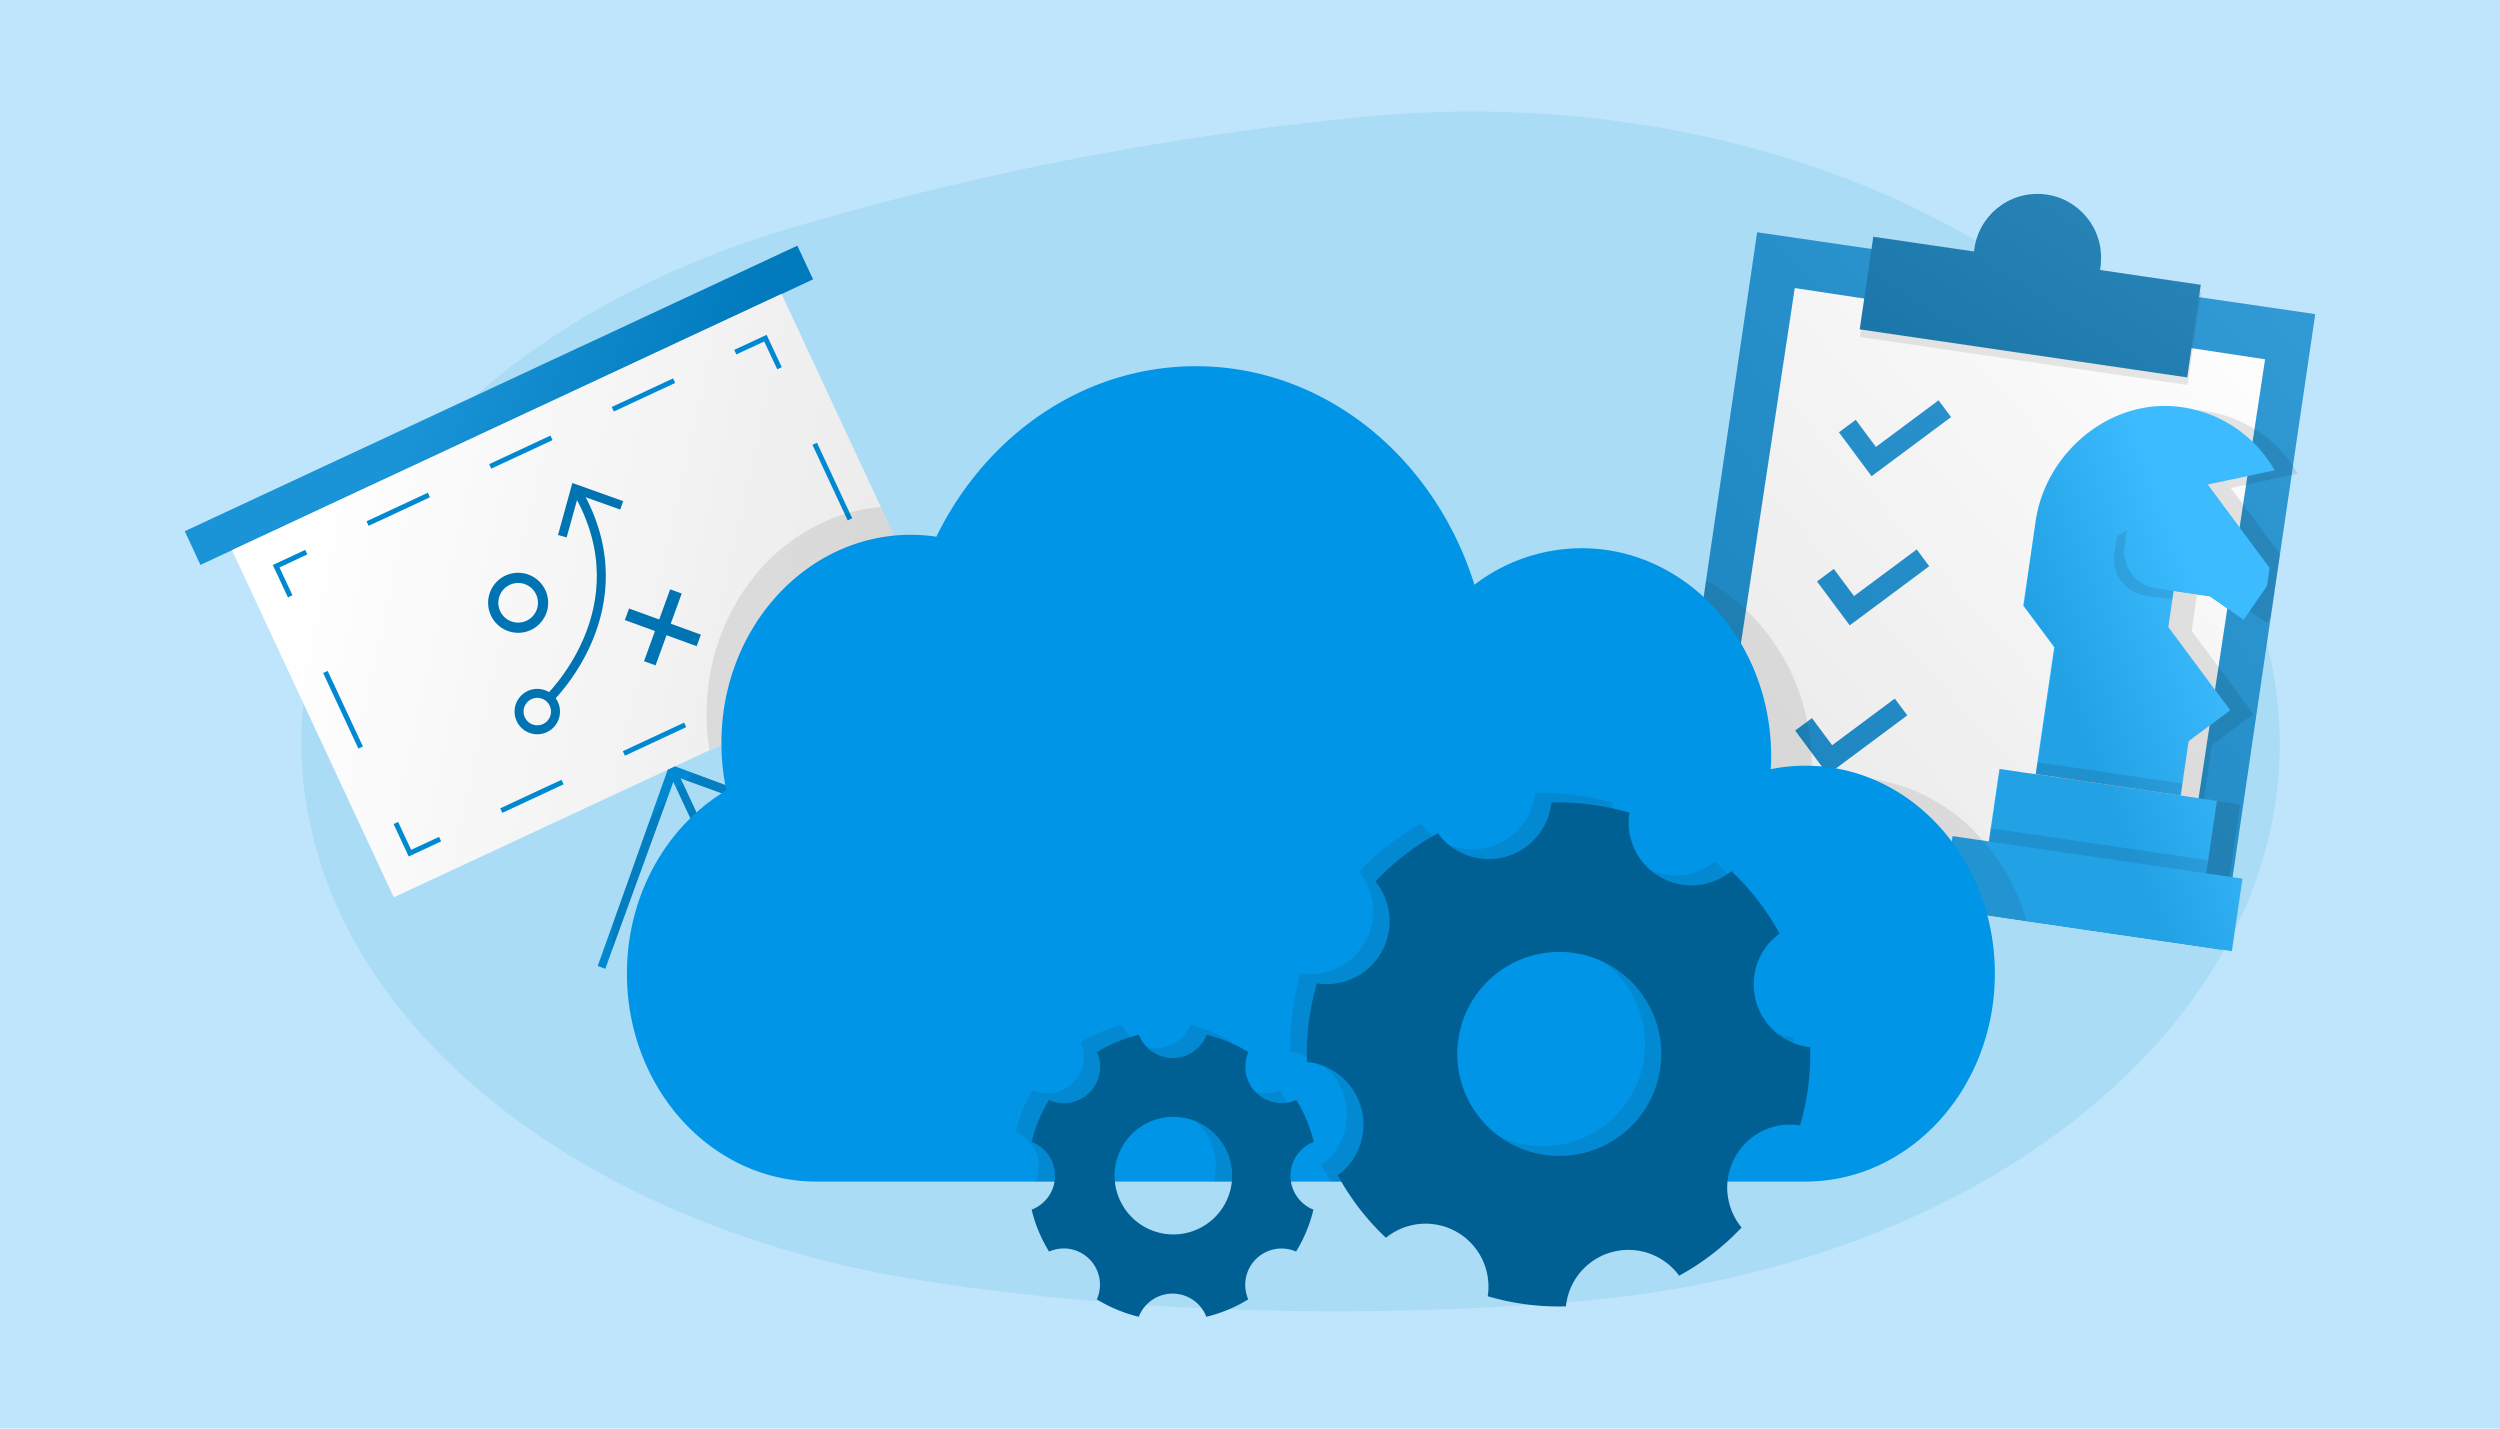 <svg id="Layer_1" data-name="Layer 1" xmlns="http://www.w3.org/2000/svg" xmlns:xlink="http://www.w3.org/1999/xlink" width="350" height="200" viewBox="0 0 350 200"><defs><style>.cls-1{fill:#bee5fb;}.cls-13,.cls-2{fill:#0088d1;}.cls-10,.cls-12,.cls-14,.cls-15,.cls-2,.cls-5,.cls-6,.cls-9{opacity:0.1;}.cls-3{fill:#1a8ecf;}.cls-4{fill:#fff;}.cls-5{fill:url(#linear-gradient);}.cls-7{fill:#26b3ff;}.cls-16,.cls-17,.cls-18,.cls-19,.cls-20,.cls-21,.cls-8{fill:none;}.cls-9{fill:url(#linear-gradient-2);}.cls-10{fill:#231f20;}.cls-11{fill:#177db5;}.cls-12{fill:url(#linear-gradient-3);}.cls-14{fill:url(#linear-gradient-4);}.cls-15{fill:url(#linear-gradient-5);}.cls-16,.cls-17,.cls-18{stroke:#0088d1;stroke-width:0.7px;}.cls-16,.cls-17,.cls-18,.cls-19,.cls-20,.cls-21{stroke-miterlimit:10;}.cls-17{stroke-dasharray:11.67 11.67;}.cls-18{stroke-dasharray:9.47 9.47;}.cls-19,.cls-20,.cls-21{stroke:#0074b3;}.cls-19{stroke-width:1.43px;}.cls-20{stroke-width:1.72px;}.cls-21{stroke-width:1.26px;}.cls-22{fill:#0074b3;}.cls-23{fill:#0095e6;}.cls-24{fill:#006094;}</style><linearGradient id="linear-gradient" x1="319.22" y1="46.29" x2="226.88" y2="129.02" gradientUnits="userSpaceOnUse"><stop offset="0" stop-color="#fff"/><stop offset="1"/></linearGradient><linearGradient id="linear-gradient-2" x1="312.01" y1="92.67" x2="290.72" y2="101.14" xlink:href="#linear-gradient"/><linearGradient id="linear-gradient-3" x1="301.82" y1="15.32" x2="268.87" y2="67.15" xlink:href="#linear-gradient"/><linearGradient id="linear-gradient-4" x1="60.83" y1="53" x2="96.54" y2="67.76" gradientTransform="translate(30.51 -24.2) rotate(24.99)" xlink:href="#linear-gradient"/><linearGradient id="linear-gradient-5" x1="43.25" y1="74.73" x2="146.46" y2="97.62" xlink:href="#linear-gradient"/></defs><rect class="cls-1" width="350" height="200"/><path class="cls-2" d="M44.69,120.26c-.23-.74-.44-1.5-.64-2.25C34.46,82,62.72,46.2,110.47,32a426.85,426.85,0,0,1,81.79-15.76c57.33-5.12,110.64,22,122.17,62.13C315.8,83.18,317,88,318,92.86c8.95,43.72-34.77,84-96.66,89.28-31.4,2.71-64.41,1.52-92.19-2.85C87.29,172.7,53.8,149.94,44.69,120.26Z"/><polygon class="cls-3" points="324.13 43.98 321.01 65.22 320.83 66.49 319.19 77.61 317.9 86.38 312.56 122.81 312.56 122.81 311.07 132.95 283.7 128.94 275.1 127.67 271.86 127.19 232.95 121.48 238.84 81.33 246 32.52 262.01 34.86 262.15 34.88 276.4 36.98 293.46 39.48 307.85 41.59 307.99 41.62 324.13 43.98"/><rect class="cls-4" x="245.28" y="43.54" width="66.51" height="78.38" transform="matrix(0.99, 0.15, -0.15, 0.99, 14.97, -39.57)"/><polygon class="cls-3" points="262.02 66.67 257.45 60.52 259.8 58.77 262.63 62.57 271.4 56.04 273.15 58.39 262.02 66.67"/><polygon class="cls-3" points="258.96 87.55 254.38 81.4 256.73 79.65 259.56 83.45 268.34 76.92 270.09 79.27 258.96 87.55"/><polygon class="cls-3" points="255.89 108.43 251.32 102.28 253.67 100.53 256.5 104.33 265.27 97.8 267.02 100.15 255.89 108.43"/><polygon class="cls-5" points="324.13 43.98 321.01 65.22 320.83 66.49 319.19 77.61 317.9 86.38 312.56 122.81 312.56 122.81 311.07 132.95 283.7 128.94 275.1 127.67 271.86 127.19 232.95 121.48 238.84 81.33 246 32.52 262.01 34.86 262.15 34.88 276.4 36.98 293.46 39.48 307.85 41.59 307.99 41.62 324.13 43.98"/><path class="cls-6" d="M314.32,67.9l-2,.43,1.65,2.21,5.25,7.07-1.29,8.77-.59.86-.19-.14-2.2-1.54h0l-.51-.35L312.6,84l-.62-.09-2.56-.38h0l-1.85-.26-.18,1.19-.56,3.86,3.8,5.11,4.86,6.54-5.82,4.32-1.12,7.6v0l1.85.27,3.22.48-1.22,8.32-.27,1.82.47.07L311.07,133l-27.37-4-8.6-1.26h0l.83-5.71.65-4.43,1,.14.89.13,3.22.47.27-1.82,1.23-8.32,1.84.26,3.23.48h0l.24-1.67,2.36-16.09-4.34-5.81,1.76-11.89c1.35-9.21,9.71-16.52,18.86-16.08.5,0,1,.07,1.52.14a17.94,17.94,0,0,1,6.88,2.47A17.74,17.74,0,0,1,321,65.22a12.26,12.26,0,0,1,.67,1.09l-.85.18Z"/><path class="cls-7" d="M317.72,79.5l-.37,2.56-3.27,4.7-.49-.36-4.21-2.94-5.07-.74-.75,5.07,8.66,11.64-5.82,4.33-1.11,7.6-20.3-3,2.6-17.75-4.33-5.82L285,72.92C286.43,63.2,295.67,55.6,305.4,57a17.86,17.86,0,0,1,13.06,8.84l-9.4,2Z"/><polyline class="cls-8" points="278.43 117.8 291.11 119.66 298.72 120.78 308.87 122.26"/><polygon class="cls-7" points="313.94 123.01 312.45 133.16 311.07 132.95 283.7 128.94 275.1 127.68 271.86 127.2 271.86 127.19 272.7 121.48 273.35 117.06 276.58 117.53 277.54 117.66 278.43 117.8 278.68 116.13 278.7 115.97 279.92 107.65 283.15 108.13 285 108.39 288.22 108.87 298.34 110.36 300.21 110.62 305.28 111.37 305.28 111.38 307.88 111.76 308.51 111.85 310.36 112.12 309.14 120.44 308.87 122.27 312.09 122.74 312.56 122.81 313.94 123.01"/><line class="cls-8" x1="303.56" y1="87.8" x2="304.31" y2="82.73"/><path class="cls-6" d="M316.26,80.56l-.37,2.52-2.3,3.32-4.21-2.94-5.07-.74-.18,1.2-3.83-.56A5.15,5.15,0,0,1,296,77.58l.38-2.56,1.46-.8.15,0,9.65-5.25Z"/><path class="cls-7" d="M297.81,74l-.37,2.54a5.14,5.14,0,0,0,4.33,5.81l7.61,1.12,4.7,3.28,3.28-4.7.37-2.53-8.65-11.64Z"/><rect class="cls-6" x="278.4" y="118.19" width="30.76" height="1.85" transform="translate(20.41 -41.4) rotate(8.35)"/><rect class="cls-6" x="285.01" y="108.2" width="20.51" height="1.7" transform="translate(18.97 -41.72) rotate(8.35)"/><path class="cls-9" d="M313.47,73.77l4.26,5.73h0l-.37,2.54h0l-1.39,2-1,1.51-.84,1.2h0l-.12-.11-.06,0-.09-.06-2-1.4-2.41-1.69-1.85-.26-3.22-.48-.18,1.2-.56,3.86h0l6.54,8.79,2.12,2.84-2.84,2.12-3,2.21-1.11,7.6h0l2.6.38.63.09,1.85.27-1.22,8.32-.27,1.83,3.22.47.47.06,1.38.21-1.49,10.15-1.38-.21-27.37-4-8.6-1.26-3.24-.48h0l.84-5.71.65-4.43,3.23.48,1,.13.89.14.25-1.67,0-.16,1.22-8.32,3.23.48,1.84.26h0l2.62-17.75-4.34-5.81L285,72.92C286.43,63.2,295.67,55.6,305.4,57a13.8,13.8,0,0,1,1.7.33,17.74,17.74,0,0,1,8.13,4.4,18.38,18.38,0,0,1,3.23,4.11l-4,.86-5.43,1.18h0Z"/><path class="cls-10" d="M294,38.83l.09-.45a8.91,8.91,0,0,0-17.63-2.58c0,.15,0,.3,0,.45l-14.14-2.07-1.9,13,45.85,6.73,1.9-13Z"/><rect class="cls-11" x="261.06" y="36.44" width="46.34" height="13.1" transform="translate(9.26 -40.82) rotate(8.35)"/><circle class="cls-11" cx="285.24" cy="36.06" r="8.91"/><path class="cls-12" d="M294,37.8l.09-.45a8.91,8.91,0,0,0-17.63-2.59c0,.16,0,.31,0,.46l-14.14-2.07-1.9,13,45.85,6.73,1.9-13Z"/><rect class="cls-13" x="22.54" y="54.13" width="94.62" height="5.2" transform="translate(-17.43 34.83) rotate(-24.99)"/><rect class="cls-14" x="22.54" y="54.13" width="94.62" height="5.2" transform="translate(-17.43 34.83) rotate(-24.99)"/><polygon class="cls-4" points="132.07 89.76 99.33 105.03 55.13 125.62 32.48 77.02 109.41 41.15 123.32 70.98 132.07 89.76"/><polygon class="cls-15" points="132.07 89.76 99.33 105.03 55.13 125.62 32.48 77.02 109.41 41.15 123.32 70.98 132.07 89.76"/><polyline class="cls-16" points="61.61 117.48 57.39 119.44 55.42 115.22"/><line class="cls-17" x1="50.49" y1="104.65" x2="43.09" y2="88.78"/><polyline class="cls-16" points="40.63 83.49 38.66 79.27 42.88 77.3"/><line class="cls-18" x1="51.46" y1="73.3" x2="98.65" y2="51.3"/><polyline class="cls-16" points="102.94 49.3 107.16 47.34 109.13 51.55"/><line class="cls-17" x1="114.06" y1="62.13" x2="121.46" y2="78"/><polyline class="cls-16" points="123.92 83.29 125.89 87.51 121.67 89.48"/><line class="cls-18" x1="113.09" y1="93.48" x2="65.9" y2="115.48"/><polygon class="cls-13" points="101.97 123.31 100.95 123.78 94.73 110.46 94.27 109.46 93.79 108.44 93.48 107.77 94.51 107.29 94.82 107.95 95.29 108.98 95.6 109.64 101.97 123.31"/><polygon class="cls-13" points="121.86 117.45 121.47 118.51 96.04 109.25 95.29 108.98 94.54 108.7 93.79 108.44 94.16 107.87 94.51 107.29 97.24 108.3 121.86 117.45"/><polygon class="cls-13" points="94.82 107.95 94.54 108.7 94.27 109.46 93.41 111.82 85.72 132.93 84.74 135.63 83.68 135.24 85.88 129.09 90.89 115.04 93.48 107.77 94.16 107.87 94.82 107.95"/><circle class="cls-19" cx="72.54" cy="84.39" r="3.49"/><line class="cls-20" x1="87.77" y1="86" x2="97.83" y2="89.66"/><line class="cls-20" x1="94.63" y1="82.8" x2="90.97" y2="92.86"/><path class="cls-21" d="M76.68,98s13.63-12.75,4.16-29.19"/><polygon class="cls-22" points="87.25 70.16 86.83 71.34 80.99 69.26 79.33 75.24 78.12 74.9 80.13 67.62 87.25 70.16"/><circle class="cls-21" cx="75.22" cy="99.62" r="2.55"/><path class="cls-10" d="M93.41,111.82l-7.69,21.11c0-.2,0-.4,0-.61a28.74,28.74,0,0,1,.17-3.23l5-14A27.3,27.3,0,0,1,93.41,111.82Z"/><path class="cls-10" d="M95.6,109.64,102,123.31l-1,.48-6.22-13.33C95,110.17,95.3,109.9,95.6,109.64Z"/><path class="cls-10" d="M97.24,108.3l24.62,9.15-.39,1.06L96,109.25C96.44,108.93,96.83,108.61,97.24,108.3Z"/><path class="cls-10" d="M99.33,105a30.9,30.9,0,0,1-.41-5V100c0-13.48,8.36-24.81,19.68-28.13a24,24,0,0,1,4.72-.89l8.75,18.78Z"/><path class="cls-10" d="M283.7,128.94l-8.6-1.26-3.24-.48h0L233,121.48l5.89-40.15a25.84,25.84,0,0,1,5.68,4.16A29.52,29.52,0,0,1,253,101a29,29,0,0,1,.59,4.29c0,.71.07,1.42.07,2.14s0,1.21-.06,1.81a24.43,24.43,0,0,1,4.86-.49,25.35,25.35,0,0,1,19.09,8.89s0,0,0,0a28.36,28.36,0,0,1,3.57,5A29.77,29.77,0,0,1,283.7,128.94Z"/><path class="cls-23" d="M279.28,136.3c0,16.08-11.89,29.12-26.54,29.12H114.31c-14.66,0-26.54-13-26.54-29.12,0-11.08,5.63-20.71,13.92-25.64A32.47,32.47,0,0,1,101,104c0-16.09,11.88-29.13,26.54-29.13a24.52,24.52,0,0,1,3.55.27c6.94-14.21,20.6-23.87,36.33-23.87,18.08,0,33.44,12.8,39,30.59a24.83,24.83,0,0,1,15-5.11c14.65,0,26.54,13,26.54,29.12,0,.61,0,1.22-.07,1.82a24.45,24.45,0,0,1,4.87-.49C267.39,107.18,279.28,120.21,279.28,136.3Z"/><path id="Icon_ionic-ios-settings" data-name="Icon ionic-ios-settings" class="cls-10" d="M243.54,138.74a8.79,8.79,0,0,1,3.31-9.42,34.79,34.79,0,0,0-6.75-8.73,9.1,9.1,0,0,1-3.26,1.67A8.82,8.82,0,0,1,226,116.07a9.08,9.08,0,0,1-.21-3.67A35,35,0,0,0,214.9,111,8.81,8.81,0,0,1,199,115.28a35,35,0,0,0-8.75,6.74,8.81,8.81,0,0,1-4.53,14.07,8.7,8.7,0,0,1-3.66.2,35.89,35.89,0,0,0-1.4,11A8.82,8.82,0,0,1,185,163.13c.42.78.88,1.54,1.37,2.29h53.22a8.82,8.82,0,0,1,10.12-9.25,35.5,35.5,0,0,0,1.43-10.94A8.85,8.85,0,0,1,243.54,138.74Zm-23.73,21.2h0a14.28,14.28,0,1,1,10-17.51A14.28,14.28,0,0,1,219.8,159.94Z"/><path id="Icon_ionic-ios-settings-2" data-name="Icon ionic-ios-settings" class="cls-10" d="M181.64,158.48a20.47,20.47,0,0,0-2.43-5.86,5.13,5.13,0,0,1-2.08.43,5.07,5.07,0,0,1-4.63-7.13,19.81,19.81,0,0,0-5.86-2.43,5.08,5.08,0,0,1-9.48,0,20.25,20.25,0,0,0-5.87,2.43,5.07,5.07,0,0,1-6.7,6.7,20.34,20.34,0,0,0-2.42,5.87,5.1,5.1,0,0,1,2.92,6.57,2.92,2.92,0,0,1-.17.36h9.15a8.08,8.08,0,0,1-.3-2.21,8.22,8.22,0,1,1,16.44,0,8.48,8.48,0,0,1-.29,2.21h9a5.14,5.14,0,0,1-.5-2.2A5.07,5.07,0,0,1,181.64,158.48Z"/><path id="Icon_ionic-ios-settings-3" data-name="Icon ionic-ios-settings" class="cls-24" d="M245.82,140.12a8.81,8.81,0,0,1,3.32-9.42,35,35,0,0,0-6.75-8.74,8.8,8.8,0,0,1-14.27-8.18,34.88,34.88,0,0,0-10.93-1.42,8.82,8.82,0,0,1-15.89,4.3,35.16,35.16,0,0,0-8.74,6.74,8.81,8.81,0,0,1-1.25,12.39,9.05,9.05,0,0,1-3.28,1.68,8.86,8.86,0,0,1-3.66.2,35.54,35.54,0,0,0-1.4,11,8.82,8.82,0,0,1,4.32,15.88,34.92,34.92,0,0,0,6.74,8.74,8.8,8.8,0,0,1,14.25,8.18,35,35,0,0,0,10.95,1.42,8.79,8.79,0,0,1,15.85-4.29,35,35,0,0,0,8.74-6.75A8.81,8.81,0,0,1,252,157.55a34.9,34.9,0,0,0,1.42-10.94A8.88,8.88,0,0,1,245.82,140.12Zm-23.74,21.2a14.28,14.28,0,1,1,10-17.52,14.29,14.29,0,0,1-10,17.52Z"/><path id="Icon_ionic-ios-settings-4" data-name="Icon ionic-ios-settings" class="cls-24" d="M180.67,164.6a5.08,5.08,0,0,1,3.26-4.74,20.28,20.28,0,0,0-2.44-5.87,5.07,5.07,0,0,1-6.7-6.69,19.81,19.81,0,0,0-5.86-2.43,5.08,5.08,0,0,1-9.48,0,19.87,19.87,0,0,0-5.87,2.43A5.08,5.08,0,0,1,151,154a5.14,5.14,0,0,1-2.08.44,5.05,5.05,0,0,1-2.06-.44,20.53,20.53,0,0,0-2.43,5.87,5.07,5.07,0,0,1,0,9.48,20,20,0,0,0,2.44,5.87,5.07,5.07,0,0,1,6.69,6.69,20.28,20.28,0,0,0,5.87,2.44,5.07,5.07,0,0,1,9.46,0,20.28,20.28,0,0,0,5.87-2.44,5.08,5.08,0,0,1,6.69-6.69,20.14,20.14,0,0,0,2.43-5.87A5.1,5.1,0,0,1,180.67,164.6Zm-16.39,8.22a8.23,8.23,0,1,1,8.22-8.23,8.23,8.23,0,0,1-8.22,8.23Z"/></svg>